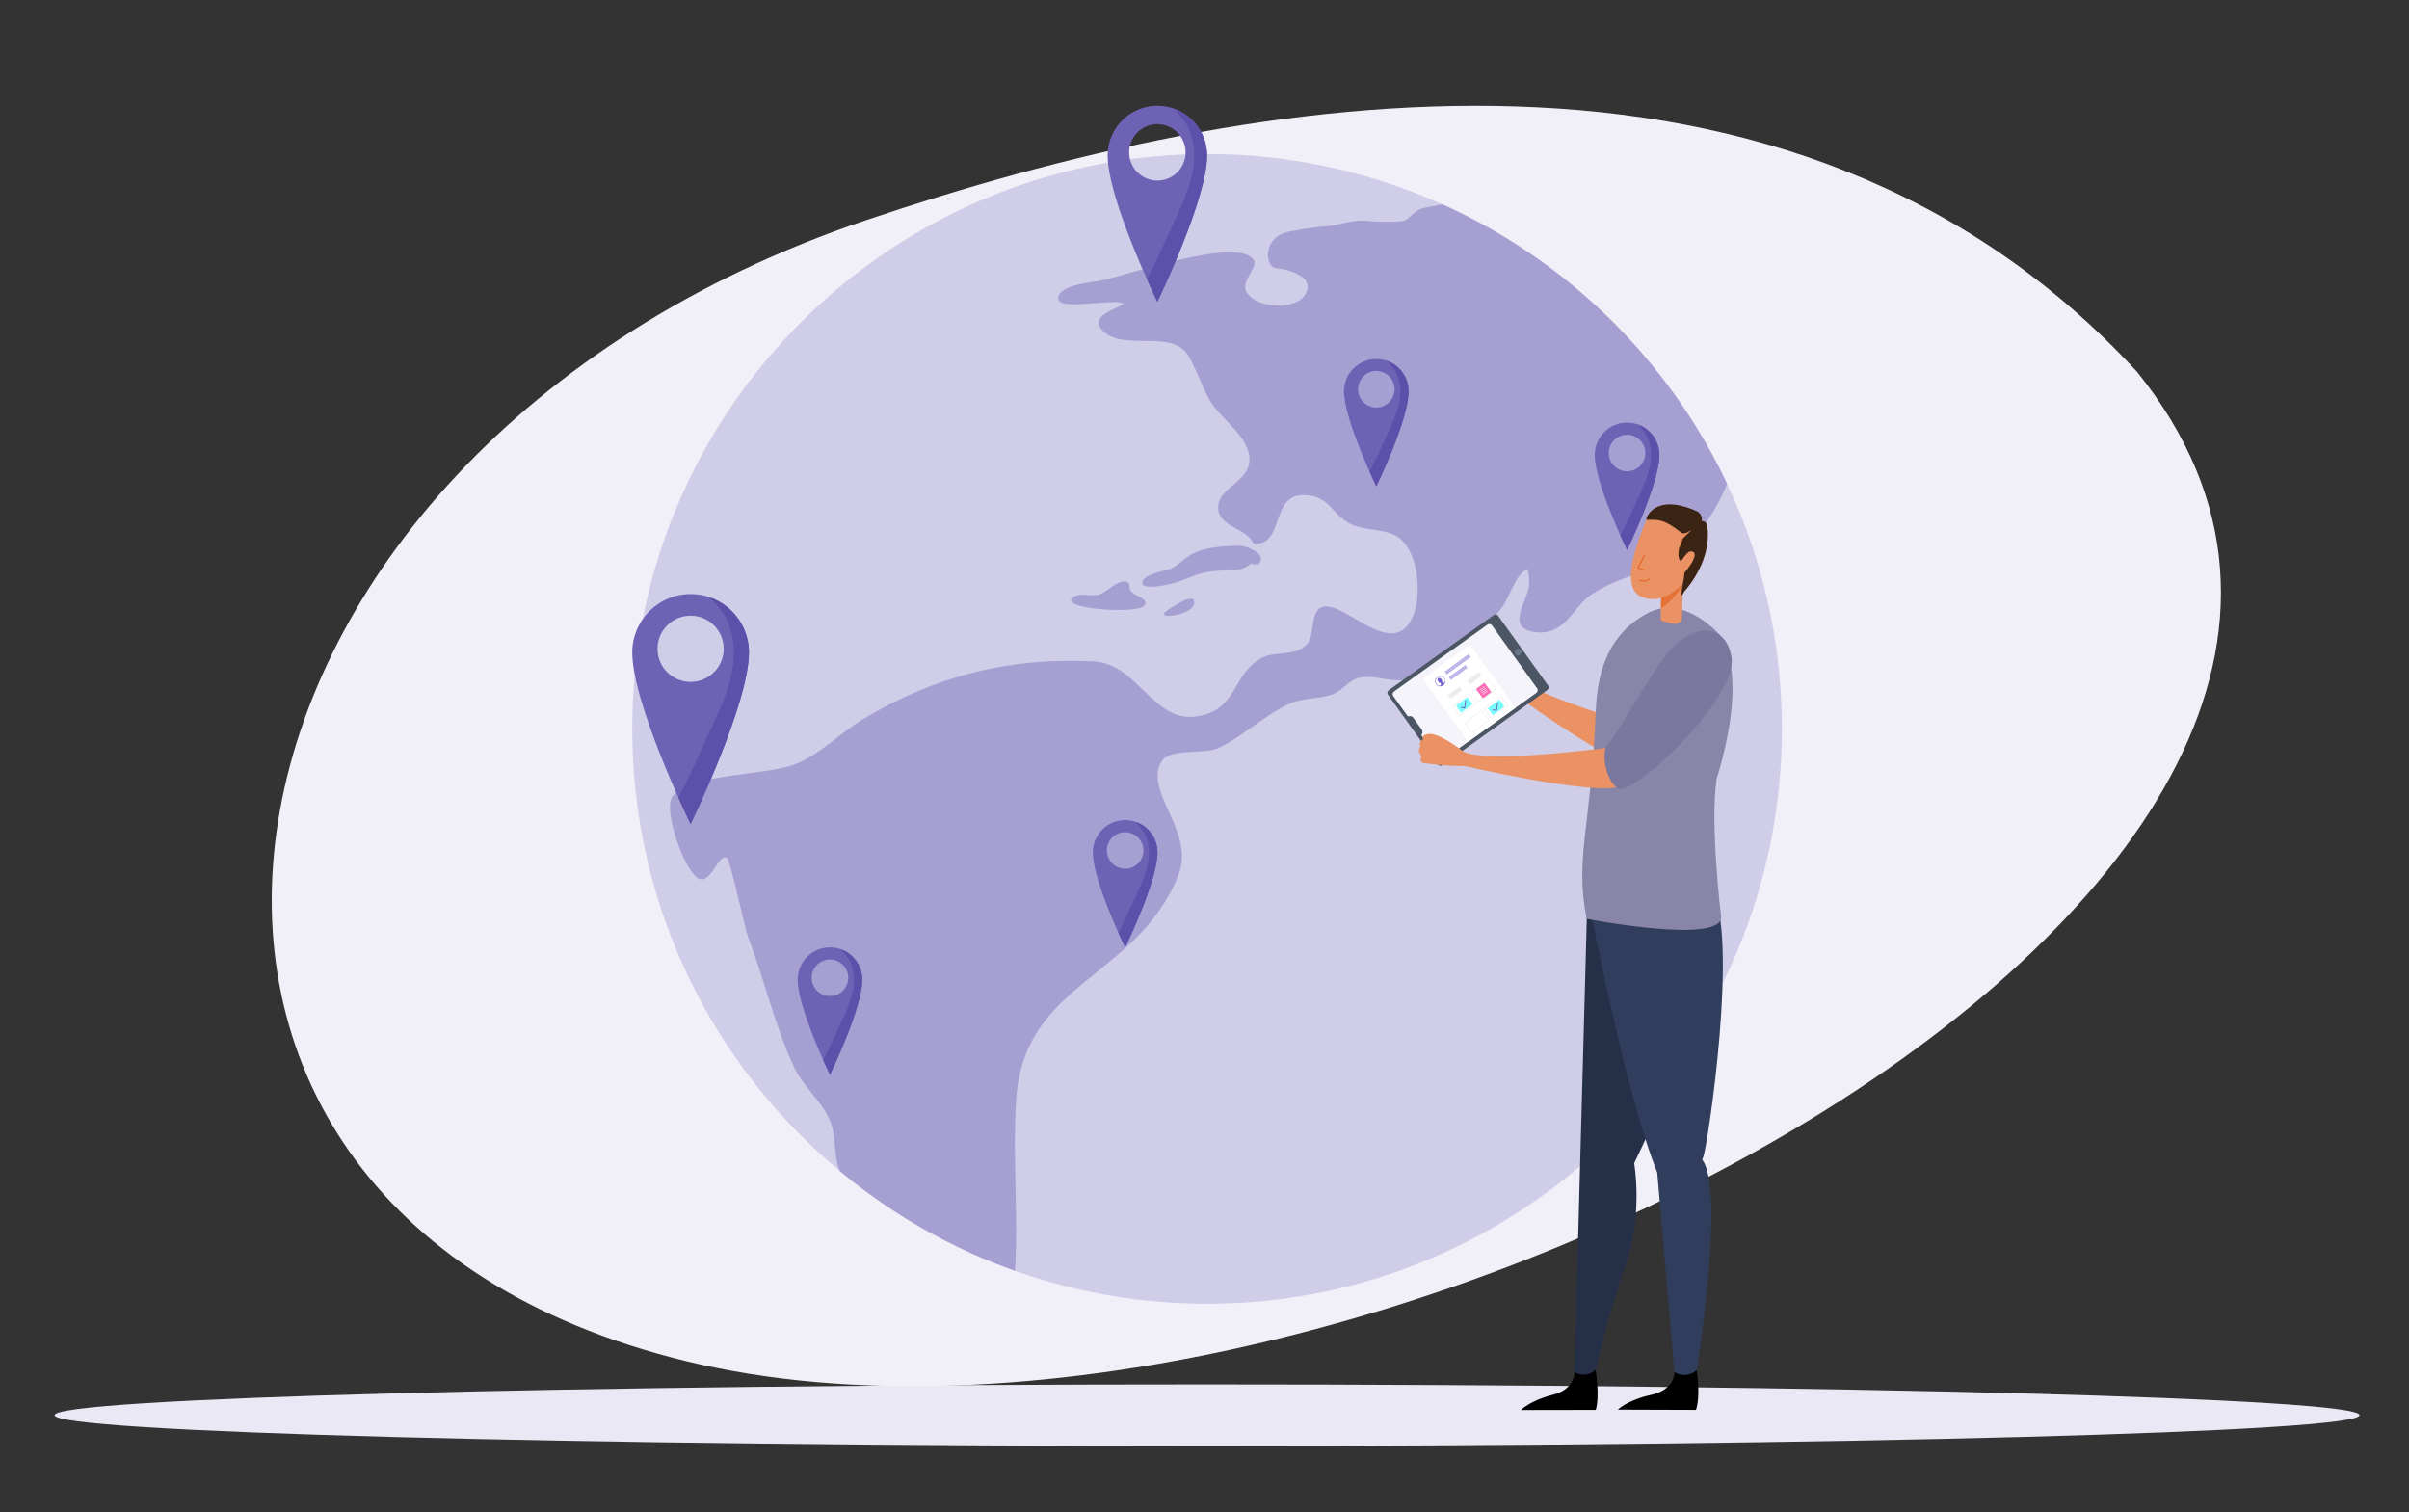 <?xml version="1.0" encoding="utf-8"?>
<!-- Generator: Adobe Illustrator 25.4.1, SVG Export Plug-In . SVG Version: 6.00 Build 0)  -->
<svg version="1.1" id="Layer_1" xmlns="http://www.w3.org/2000/svg" xmlns:xlink="http://www.w3.org/1999/xlink" x="0px" y="0px"
	 viewBox="0 0 1870.4 1174.2" style="enable-background:new 0 0 1870.4 1174.2;" xml:space="preserve">
<rect x="0" y="0" width="1870.4" height="1174.2" fill="#333333" stroke="none"/>
<style type="text/css">
	.st0{fill-rule:evenodd;clip-rule:evenodd;fill:#E9E8F4;}
	.st1{fill-rule:evenodd;clip-rule:evenodd;fill:#F1F0F8;}
	.st2{fill-rule:evenodd;clip-rule:evenodd;fill:#D0CDE8;}
	
		.st3{clip-path:url(#SVGID_00000023993597857354278630000005288978582963907258_);fill-rule:evenodd;clip-rule:evenodd;fill:#A69FD2;}
	.st4{fill-rule:evenodd;clip-rule:evenodd;fill:#6E62B5;}
	
		.st5{clip-path:url(#SVGID_00000147183087073529427480000004736281298317290645_);fill-rule:evenodd;clip-rule:evenodd;fill:#5D50AA;}
	
		.st6{clip-path:url(#SVGID_00000027575339680807263030000011490565132225248170_);fill-rule:evenodd;clip-rule:evenodd;fill:#5D50AA;}
	
		.st7{clip-path:url(#SVGID_00000180365311267933639110000008655065148095709862_);fill-rule:evenodd;clip-rule:evenodd;fill:#5D50AA;}
	
		.st8{clip-path:url(#SVGID_00000168093560706635963820000008947779029001305486_);fill-rule:evenodd;clip-rule:evenodd;fill:#5D50AA;}
	
		.st9{clip-path:url(#SVGID_00000059311464422614203740000001526849331985264265_);fill-rule:evenodd;clip-rule:evenodd;fill:#5D50AA;}
	
		.st10{clip-path:url(#SVGID_00000098923633007235771560000014585440773816418195_);fill-rule:evenodd;clip-rule:evenodd;fill:#5D50AA;}
	.st11{fill-rule:evenodd;clip-rule:evenodd;fill:#EA9264;}
	.st12{fill-rule:evenodd;clip-rule:evenodd;fill:#6F6B96;}
	.st13{fill-rule:evenodd;clip-rule:evenodd;fill:#4B5563;}
	.st14{fill-rule:evenodd;clip-rule:evenodd;fill:#F5F4FA;}
	
		.st15{clip-path:url(#SVGID_00000138534265980642226490000005208516887485948091_);fill-rule:evenodd;clip-rule:evenodd;fill:#FFFFFF;}
	
		.st16{clip-path:url(#SVGID_00000138534265980642226490000005208516887485948091_);fill-rule:evenodd;clip-rule:evenodd;fill:#ECECEE;}
	
		.st17{clip-path:url(#SVGID_00000138534265980642226490000005208516887485948091_);fill:none;stroke:#ECECEE;stroke-width:0.46;stroke-linecap:round;stroke-linejoin:round;stroke-miterlimit:10;}
	
		.st18{clip-path:url(#SVGID_00000138534265980642226490000005208516887485948091_);fill-rule:evenodd;clip-rule:evenodd;fill:#7CFBFD;}
	
		.st19{clip-path:url(#SVGID_00000138534265980642226490000005208516887485948091_);fill-rule:evenodd;clip-rule:evenodd;fill:#FD69B4;}
	
		.st20{clip-path:url(#SVGID_00000138534265980642226490000005208516887485948091_);fill-rule:evenodd;clip-rule:evenodd;fill:#6E62B5;}
	
		.st21{clip-path:url(#SVGID_00000138534265980642226490000005208516887485948091_);fill-rule:evenodd;clip-rule:evenodd;fill:#705FCF;}
	
		.st22{clip-path:url(#SVGID_00000138534265980642226490000005208516887485948091_);fill-rule:evenodd;clip-rule:evenodd;fill:#BEB6E9;}
	.st23{fill-rule:evenodd;clip-rule:evenodd;fill:#677588;}
	.st24{fill-rule:evenodd;clip-rule:evenodd;fill:#252F48;}
	.st25{fill-rule:evenodd;clip-rule:evenodd;fill:#303D5C;}
	.st26{fill-rule:evenodd;clip-rule:evenodd;}
	.st27{fill-rule:evenodd;clip-rule:evenodd;fill:#8885A8;}
	
		.st28{clip-path:url(#SVGID_00000086683443205079653960000005928133397836124592_);fill-rule:evenodd;clip-rule:evenodd;fill:#E47136;}
	
		.st29{clip-path:url(#SVGID_00000011009104351452271940000009236047669487575178_);fill:none;stroke:#E54C02;stroke-width:0.552;stroke-linecap:round;stroke-linejoin:round;stroke-miterlimit:10;}
	.st30{fill-rule:evenodd;clip-rule:evenodd;fill:#3B2413;}
	.st31{fill-rule:evenodd;clip-rule:evenodd;fill:#7B789F;}
</style>
<g>
	<path class="st0" d="M937.2,1074.8c493.8,0,894.8,10.7,894.8,23.9c0,13.2-400.9,23.9-894.8,23.9s-894.8-10.7-894.8-23.9
		C42.4,1085.5,443.3,1074.8,937.2,1074.8L937.2,1074.8z"/>
	<path class="st1" d="M1659.3,288.7C1390.5-2.6,971.9,69.7,672,171.1C135.8,352.3,38.5,936.9,533.3,1056.9
		C1042.8,1180.3,1979.1,686,1659.3,288.7L1659.3,288.7z"/>
	<path class="st2" d="M937.2,119.6c-246.3,0-446.3,200-446.3,446.3s200,446.3,446.3,446.3s446.3-200,446.3-446.3
		S1183.5,119.6,937.2,119.6L937.2,119.6z"/>
	<g>
		<defs>
			<path id="SVGID_1_" d="M937.2,119.6c-246.3,0-446.3,200-446.3,446.3s200,446.3,446.3,446.3s446.3-200,446.3-446.3
				S1183.5,119.6,937.2,119.6L937.2,119.6z"/>
		</defs>
		<clipPath id="SVGID_00000035502470519886507810000004044155141685542306_">
			<use xlink:href="#SVGID_1_"  style="overflow:visible;"/>
		</clipPath>
		
			<path style="clip-path:url(#SVGID_00000035502470519886507810000004044155141685542306_);fill-rule:evenodd;clip-rule:evenodd;fill:#A69FD2;" d="
			M1088.8,171.7c-11.8,1.3-25.1,0-28.4-0.3c-11.7-0.9-22.8,4-30,4.3c-10.4,0.5-28.9,3.6-33.2,5.1c-17.6,6.3-14.1,27-6.6,27.4
			c7,0.4,24.4,4.8,24.6,13.7c0.4,19.9-40.3,19.6-47.7,4.1c-4.1-8.6,10.1-18.3,5.6-24.6c-12.6-17.5-96.2,11.6-117.7,16.3
			c-6.6,1.4-33.9,3.2-33.8,14.1c0.1,9.9,43.9-0.5,50.4,3.8c2.9,2-26.5,7.9-17.3,19.5c14.6,18.4,51.2,1.1,65.9,18.2
			c6.9,8,13.3,30.7,21.6,41.9c9,12.2,28.9,25.9,27.9,42.7c-1,16.6-24.6,20.9-24.3,36.4c0.3,14.6,21,15.6,26.8,26.5
			c0.5,0.9,1.1,1.5,2.1,1.6c0.2,0,0.4,0,0.6,0c23.3-2,10.1-41.1,40.4-37.9c15.9,1.7,18.8,13.9,30.7,21.1c10.4,6.3,23.7,4.6,34.9,9.1
			c19.7,8,22.8,44.1,16.6,61.4c-14.9,41.5-56.8-14-72.8-4.1c-8.2,5.1-3.9,21.4-10.7,28.5c-9.5,9.8-24.9,4.2-36,10.9
			c-22.4,13.5-17.6,40.5-50,44.9c-33.1,4.5-45.1-41-79.2-42.8c-64.8-3.4-123.4,11.2-179.1,44.8c-17.8,10.7-33.2,27.4-52.7,35
			c-23.3,9-78.8,6.9-94.8,24.2c-9.2,9.9,10.1,62.7,21,65c9.3,2,14.1-19.7,20.7-16.6c2.7,1.3,14,55.1,16.7,62.1
			C593.6,760.8,602,798,617,829.4c7.2,15,21.4,25.7,27.6,41.1c5.7,14,1.5,31,10.2,43.8c15.7,23,63.7,38.3,81.6,62.4
			c5.6,7.5-1.5,17.6,0.5,25.9c1.8,7.8,13.1,9.4,15.8,17.7c1.8,5.5-2.2,21.7,4.2,24.3c14.7,6,27.8-26.8,29.1-36.3
			c6.6-50.2-0.5-104,3-154.9c6.3-91.5,93.3-93.3,125.8-173.6c14-34.5-28.1-65.8-12.5-89.2c6.7-10,32.8-4.5,44.1-10
			c19.2-9.4,36.2-25.8,54.8-34.3c10.7-4.9,23.6-3.1,34.5-7.7c6.9-2.9,11.4-10.1,18.6-12.1c13-3.6,26.5,4.6,40.4,0.5
			c24.5-7.2,55.9-35.2,71.5-55.4c5.3-6.8,10.6-25.7,18.7-29.1c2.7-1.2,2.4,10.8,2.3,11.8c-1.3,13-18.2,32.3,3.5,36.3
			c6.2,1.1,12.2,0.3,17.7-2.7c11.1-5.9,16.5-19.1,27-26.2c24.9-16.8,54.9-17.6,76.8-40.8c71.8-76.2,48.6-228-48.4-272.7
			c-24.5-11.3-111.2,3.5-158,13.2C1096,163.6,1095,171,1088.8,171.7L1088.8,171.7z"/>
		
			<path style="clip-path:url(#SVGID_00000035502470519886507810000004044155141685542306_);fill-rule:evenodd;clip-rule:evenodd;fill:#A69FD2;" d="
			M971.8,437.8c1.3-1.8-3.7,2.4-5.7,3.1c-4,1.4-8.3,2-12.5,2c-27.9,0.2-26.9,7.1-49.7,11.5c-2.6,0.5-16.9,3.1-17-1.7
			c-0.2-6.4,15.7-9.2,19.9-10.4c7.7-2.3,12.7-9.3,19.8-12.7c10.7-5.1,23.2-5.5,34.8-6c5.5-0.3,24.2,6.6,15.4,14.7"/>
		
			<path style="clip-path:url(#SVGID_00000035502470519886507810000004044155141685542306_);fill-rule:evenodd;clip-rule:evenodd;fill:#A69FD2;" d="
			M832.5,464.3c-9,8.6,50.5,12.6,55.8,6c5.3-6.6-11.4-7.4-11.2-14.1c0.1-2.5-0.7-4.8-3.7-4.8c-7.2,0-13,7.4-19.3,9.9
			C847.6,463.9,838,459.1,832.5,464.3L832.5,464.3z"/>
		
			<path style="clip-path:url(#SVGID_00000035502470519886507810000004044155141685542306_);fill-rule:evenodd;clip-rule:evenodd;fill:#A69FD2;" d="
			M904,476c1.8-2.4,8.9-6.3,10.4-7.2c1.9-1.1,11.7-6.8,12.7-2.1C929.4,476.8,900.4,481,904,476"/>
	</g>
	<path class="st4" d="M536.2,639.8c0,0,45.3-93.3,45.3-133.3c0-25-20.3-45.3-45.3-45.3s-45.3,20.3-45.3,45.3
		C490.9,546.5,536.2,639.8,536.2,639.8L536.2,639.8z M536.2,478c14.2,0,25.7,11.5,25.7,25.7c0,14.2-11.5,25.7-25.7,25.7
		c-14.2,0-25.7-11.5-25.7-25.7C510.5,489.5,522,478,536.2,478L536.2,478z"/>
	<g>
		<defs>
			<path id="SVGID_00000078019758765107099630000008118617868203265925_" d="M536.2,639.8c0,0,45.3-93.3,45.3-133.3
				c0-25-20.3-45.3-45.3-45.3s-45.3,20.3-45.3,45.3C490.9,546.5,536.2,639.8,536.2,639.8L536.2,639.8z M536.2,478
				c14.2,0,25.7,11.5,25.7,25.7c0,14.2-11.5,25.7-25.7,25.7c-14.2,0-25.7-11.5-25.7-25.7C510.5,489.5,522,478,536.2,478L536.2,478z"
				/>
		</defs>
		<clipPath id="SVGID_00000135667939643054324220000016544452987226333358_">
			<use xlink:href="#SVGID_00000078019758765107099630000008118617868203265925_"  style="overflow:visible;"/>
		</clipPath>
		
			<path style="clip-path:url(#SVGID_00000135667939643054324220000016544452987226333358_);fill-rule:evenodd;clip-rule:evenodd;fill:#5D50AA;" d="
			M545,455c0.6,3.2,15.6,18.9,18.2,23.9c18,35-4.9,71.9-19,104c-7.4,16.8-15.5,33.3-24.5,49.4c-1.4,2.5-17.6,26.1-11.6,26.2
			c15.2,0.4,31.5-11.4,39.9-22.9c35-47.2,76.1-223.8-35.3-198.1"/>
	</g>
	<path class="st4" d="M1263.3,427c0,0,25.1-51.6,25.1-73.8c0-13.8-11.2-25.1-25.1-25.1s-25.1,11.2-25.1,25.1
		C1238.2,375.4,1263.3,427,1263.3,427L1263.3,427z M1263.3,337.5c7.8,0,14.2,6.4,14.2,14.2c0,7.8-6.4,14.2-14.2,14.2
		s-14.2-6.4-14.2-14.2C1249.1,343.8,1255.4,337.5,1263.3,337.5L1263.3,337.5z"/>
	<g>
		<defs>
			<path id="SVGID_00000075123747274780047730000008518717362124211356_" d="M1263.3,427c0,0,25.1-51.6,25.1-73.8
				c0-13.8-11.2-25.1-25.1-25.1s-25.1,11.2-25.1,25.1C1238.2,375.4,1263.3,427,1263.3,427L1263.3,427z M1263.3,337.5
				c7.8,0,14.2,6.4,14.2,14.2c0,7.8-6.4,14.2-14.2,14.2s-14.2-6.4-14.2-14.2C1249.1,343.8,1255.4,337.5,1263.3,337.5L1263.3,337.5z"
				/>
		</defs>
		<clipPath id="SVGID_00000088827476682125026730000007705076414587533234_">
			<use xlink:href="#SVGID_00000075123747274780047730000008518717362124211356_"  style="overflow:visible;"/>
		</clipPath>
		
			<path style="clip-path:url(#SVGID_00000088827476682125026730000007705076414587533234_);fill-rule:evenodd;clip-rule:evenodd;fill:#5D50AA;" d="
			M1268.2,324.7c0.3,1.8,8.6,10.4,10.1,13.2c9.9,19.4-2.7,39.8-10.5,57.5c-4.1,9.3-8.6,18.4-13.6,27.3c-0.8,1.4-9.7,14.4-6.4,14.5
			c8.4,0.2,17.4-6.3,22.1-12.7c19.3-26.1,42.1-123.8-19.5-109.6"/>
	</g>
	<path class="st4" d="M898.6,234.3c0,0,38.6-79.5,38.6-113.6c0-21.3-17.3-38.6-38.6-38.6S860,99.4,860,120.7
		C860,154.8,898.6,234.3,898.6,234.3L898.6,234.3z M898.6,96.4c12.1,0,21.9,9.8,21.9,21.9c0,12.1-9.8,21.9-21.9,21.9
		s-21.9-9.8-21.9-21.9C876.7,106.2,886.5,96.4,898.6,96.4L898.6,96.4z"/>
	<g>
		<defs>
			<path id="SVGID_00000146457169626375393650000004851329089288663225_" d="M898.6,234.3c0,0,38.6-79.5,38.6-113.6
				c0-21.3-17.3-38.6-38.6-38.6S860,99.4,860,120.7C860,154.8,898.6,234.3,898.6,234.3L898.6,234.3z M898.6,96.4
				c12.1,0,21.9,9.8,21.9,21.9c0,12.1-9.8,21.9-21.9,21.9s-21.9-9.8-21.9-21.9C876.7,106.2,886.5,96.4,898.6,96.4L898.6,96.4z"/>
		</defs>
		<clipPath id="SVGID_00000051342010185191875570000011868104064367293332_">
			<use xlink:href="#SVGID_00000146457169626375393650000004851329089288663225_"  style="overflow:visible;"/>
		</clipPath>
		
			<path style="clip-path:url(#SVGID_00000051342010185191875570000011868104064367293332_);fill-rule:evenodd;clip-rule:evenodd;fill:#5D50AA;" d="
			M906.1,76.8c0.5,2.7,13.3,16.1,15.5,20.4c15.3,29.8-4.2,61.3-16.2,88.6c-6.3,14.3-13.2,28.4-20.9,42c-1.2,2.2-15,22.2-9.9,22.3
			c12.9,0.4,26.8-9.7,34-19.5c29.8-40.2,64.9-190.6-30.1-168.8"/>
	</g>
	<path class="st4" d="M873.6,735.6c0,0,25.1-51.6,25.1-73.8c0-13.8-11.2-25.1-25.1-25.1c-13.8,0-25.1,11.2-25.1,25.1
		C848.5,684,873.6,735.6,873.6,735.6L873.6,735.6z M873.6,646.1c7.8,0,14.2,6.4,14.2,14.2c0,7.8-6.4,14.2-14.2,14.2
		c-7.8,0-14.2-6.4-14.2-14.2C859.3,652.4,865.7,646.1,873.6,646.1L873.6,646.1z"/>
	<g>
		<defs>
			<path id="SVGID_00000087386467687184373060000007435262848962731431_" d="M873.6,735.6c0,0,25.1-51.6,25.1-73.8
				c0-13.8-11.2-25.1-25.1-25.1c-13.8,0-25.1,11.2-25.1,25.1C848.5,684,873.6,735.6,873.6,735.6L873.6,735.6z M873.6,646.1
				c7.8,0,14.2,6.4,14.2,14.2c0,7.8-6.4,14.2-14.2,14.2c-7.8,0-14.2-6.4-14.2-14.2C859.3,652.4,865.7,646.1,873.6,646.1L873.6,646.1
				z"/>
		</defs>
		<clipPath id="SVGID_00000016792373205399864450000018286927791247552686_">
			<use xlink:href="#SVGID_00000087386467687184373060000007435262848962731431_"  style="overflow:visible;"/>
		</clipPath>
		
			<path style="clip-path:url(#SVGID_00000016792373205399864450000018286927791247552686_);fill-rule:evenodd;clip-rule:evenodd;fill:#5D50AA;" d="
			M878.4,633.3c0.3,1.8,8.6,10.4,10.1,13.2c9.9,19.4-2.7,39.8-10.5,57.5c-4.1,9.3-8.6,18.4-13.6,27.3c-0.8,1.4-9.7,14.4-6.4,14.5
			c8.4,0.2,17.4-6.3,22.1-12.7c19.3-26.1,42.1-123.8-19.5-109.6"/>
	</g>
	<path class="st4" d="M644.4,834.4c0,0,25.1-51.6,25.1-73.8c0-13.8-11.2-25.1-25.1-25.1c-13.8,0-25.1,11.2-25.1,25.1
		C619.4,782.8,644.4,834.4,644.4,834.4L644.4,834.4z M644.4,744.9c7.8,0,14.2,6.4,14.2,14.2c0,7.8-6.4,14.2-14.2,14.2
		c-7.8,0-14.2-6.4-14.2-14.2C630.2,751.2,636.6,744.9,644.4,744.9L644.4,744.9z"/>
	<g>
		<defs>
			<path id="SVGID_00000108298945245774252070000009004210616148217784_" d="M644.4,834.4c0,0,25.1-51.6,25.1-73.8
				c0-13.8-11.2-25.1-25.1-25.1c-13.8,0-25.1,11.2-25.1,25.1C619.4,782.8,644.4,834.4,644.4,834.4L644.4,834.4z M644.4,744.9
				c7.8,0,14.2,6.4,14.2,14.2c0,7.8-6.4,14.2-14.2,14.2c-7.8,0-14.2-6.4-14.2-14.2C630.2,751.2,636.6,744.9,644.4,744.9L644.4,744.9
				z"/>
		</defs>
		<clipPath id="SVGID_00000071551774566624832820000002486506447072237449_">
			<use xlink:href="#SVGID_00000108298945245774252070000009004210616148217784_"  style="overflow:visible;"/>
		</clipPath>
		
			<path style="clip-path:url(#SVGID_00000071551774566624832820000002486506447072237449_);fill-rule:evenodd;clip-rule:evenodd;fill:#5D50AA;" d="
			M649.3,732.1c0.3,1.8,8.6,10.4,10.1,13.2c9.9,19.4-2.7,39.8-10.5,57.5c-4.1,9.3-8.6,18.4-13.6,27.3c-0.8,1.4-9.7,14.4-6.4,14.5
			c8.4,0.2,17.4-6.3,22.1-12.7c19.3-26.1,42.1-123.8-19.5-109.6"/>
	</g>
	<path class="st4" d="M1068.6,377.6c0,0,25.1-51.6,25.1-73.8c0-13.8-11.2-25.1-25.1-25.1c-13.8,0-25.1,11.2-25.1,25.1
		C1043.6,325.9,1068.6,377.6,1068.6,377.6L1068.6,377.6z M1068.6,288c7.8,0,14.2,6.4,14.2,14.2c0,7.8-6.4,14.2-14.2,14.2
		c-7.8,0-14.2-6.4-14.2-14.2C1054.4,294.4,1060.8,288,1068.6,288L1068.6,288z"/>
	<g>
		<defs>
			<path id="SVGID_00000128451955796905466490000001308364107247087765_" d="M1068.6,377.6c0,0,25.1-51.6,25.1-73.8
				c0-13.8-11.2-25.1-25.1-25.1c-13.8,0-25.1,11.2-25.1,25.1C1043.6,325.9,1068.6,377.6,1068.6,377.6L1068.6,377.6z M1068.6,288
				c7.8,0,14.2,6.4,14.2,14.2c0,7.8-6.4,14.2-14.2,14.2c-7.8,0-14.2-6.4-14.2-14.2C1054.4,294.4,1060.8,288,1068.6,288L1068.6,288z"
				/>
		</defs>
		<clipPath id="SVGID_00000158009759465191745440000015596815420962390960_">
			<use xlink:href="#SVGID_00000128451955796905466490000001308364107247087765_"  style="overflow:visible;"/>
		</clipPath>
		
			<path style="clip-path:url(#SVGID_00000158009759465191745440000015596815420962390960_);fill-rule:evenodd;clip-rule:evenodd;fill:#5D50AA;" d="
			M1073.5,275.3c0.3,1.8,8.6,10.4,10.1,13.2c9.9,19.4-2.7,39.8-10.5,57.5c-4.1,9.3-8.6,18.4-13.6,27.3c-0.8,1.4-9.7,14.4-6.4,14.5
			c8.4,0.2,17.4-6.3,22.1-12.7c19.3-26.1,42.1-123.8-19.5-109.6"/>
	</g>
	<path class="st11" d="M1281.9,566.5c0,0-93.2-26.9-110.5-43.8l-4.7,9.7c0,0,82.2,61,106.3,63C1273,595.4,1293.5,590,1281.9,566.5
		L1281.9,566.5z"/>
	<path class="st12" d="M1253.1,613.8c15.1-1.6,70.7-83.2,60.5-110.2c-9.1-24.3-35.7-21.6-51.2,17.4c-16,40.4-14,32.6-22.8,50.1
		C1238.6,580,1243.4,610.5,1253.1,613.8L1253.1,613.8z"/>
	<path class="st11" d="M1173.3,524.6c0,0-11.2-16.7-19.3-18.3c0,0-6.2-1-5.1,2.4c0,0-4.1,1.5-3,4c0,0-3.2,2.7-1.5,5.5
		c1.7,2.8-3.2,3.2,0.1,6c0,0,22.8,10.5,27.5,9L1173.3,524.6L1173.3,524.6z"/>
	<path class="st13" d="M1078.2,535.9c-0.5,0.4-0.9,1-1,1.6c-0.1,0.6,0,1.3,0.4,1.8c6.4,9,32.4,45.2,38.8,54.2c0.4,0.5,1,0.9,1.6,1
		c0.6,0.1,1.3,0,1.9-0.4c11.6-8.3,69.9-50.1,81.5-58.4c0.5-0.4,0.9-1,1-1.6s0-1.3-0.4-1.8c-6.4-9-32.4-45.2-38.8-54.2
		c-0.4-0.5-1-0.9-1.6-1c-0.6-0.1-1.3,0-1.8,0.4C1148,485.9,1089.8,527.6,1078.2,535.9L1078.2,535.9z"/>
	<path class="st14" d="M1082.3,536.9c-0.5,0.4-0.9,1-1,1.6c-0.1,0.6,0,1.3,0.4,1.8c6,8.4,29.1,40.6,35.1,49c0.4,0.5,1,0.9,1.6,1
		c0.6,0.1,1.3,0,1.9-0.4c10.8-7.7,61.8-44.2,72.6-52c0.5-0.4,0.9-1,1-1.6c0.1-0.6,0-1.3-0.4-1.8c-6-8.4-29.1-40.6-35.1-49
		c-0.4-0.5-1-0.9-1.6-1c-0.6-0.1-1.3,0-1.8,0.4C1144.1,492.6,1093.1,529.1,1082.3,536.9L1082.3,536.9z"/>
	<g>
		<defs>
			<path id="SVGID_00000070113174372463744460000017077167349215546511_" d="M1082.3,536.9c-0.5,0.4-0.9,1-1,1.6
				c-0.1,0.6,0,1.3,0.4,1.8c6,8.4,29.1,40.6,35.1,49c0.4,0.5,1,0.9,1.6,1c0.6,0.1,1.3,0,1.9-0.4c10.8-7.7,61.8-44.2,72.6-52
				c0.5-0.4,0.9-1,1-1.6c0.1-0.6,0-1.3-0.4-1.8c-6-8.4-29.1-40.6-35.1-49c-0.4-0.5-1-0.9-1.6-1c-0.6-0.1-1.3,0-1.8,0.4
				C1144.1,492.6,1093.1,529.1,1082.3,536.9L1082.3,536.9z"/>
		</defs>
		<clipPath id="SVGID_00000114788590096257553590000000755215303521291191_">
			<use xlink:href="#SVGID_00000070113174372463744460000017077167349215546511_"  style="overflow:visible;"/>
		</clipPath>
		
			<path style="clip-path:url(#SVGID_00000114788590096257553590000000755215303521291191_);fill-rule:evenodd;clip-rule:evenodd;fill:#FFFFFF;" d="
			M1142.8,502.5c-0.8-1.1-2.4-1.4-3.5-0.6c-6.4,4.6-26.2,19-32.6,23.7c-1.1,0.8-1.4,2.4-0.6,3.5c6.3,8.7,31.3,43.2,37.6,51.9
			c0.8,1.1,2.4,1.4,3.5,0.6c6.4-4.6,26.2-19,32.6-23.7c1.1-0.8,1.4-2.4,0.6-3.5C1174.1,545.7,1149.1,511.2,1142.8,502.5
			L1142.8,502.5z"/>
		
			<polygon style="clip-path:url(#SVGID_00000114788590096257553590000000755215303521291191_);fill-rule:evenodd;clip-rule:evenodd;fill:#ECECEE;" points="
			1148.2,521.8 1139.2,528.4 1141.4,531.3 1150.3,524.6 1148.2,521.8 		"/>
		
			<polygon style="clip-path:url(#SVGID_00000114788590096257553590000000755215303521291191_);fill-rule:evenodd;clip-rule:evenodd;fill:#ECECEE;" points="
			1133.2,533 1124.2,539.7 1126.4,542.5 1135.3,535.8 1133.2,533 		"/>
		
			<polygon style="clip-path:url(#SVGID_00000114788590096257553590000000755215303521291191_);fill:none;stroke:#ECECEE;stroke-width:0.46;stroke-linecap:round;stroke-linejoin:round;stroke-miterlimit:10;" points="
			1140.7,538.7 1127.6,548.5 1133.2,556 1146.3,546.2 1140.7,538.7 		"/>
		
			<path style="clip-path:url(#SVGID_00000114788590096257553590000000755215303521291191_);fill-rule:evenodd;clip-rule:evenodd;fill:#7CFBFD;" d="
			M1130.7,548.3c-0.1-0.1-0.1-0.2,0-0.4c0.1-0.1,0.2-0.3,0.3-0.4c1.6-1.2,6.1-4.6,7.7-5.8c0.2-0.1,0.3-0.2,0.5-0.2
			c0.2,0,0.3,0,0.4,0.1c0.7,1,2.8,3.7,3.5,4.7c0.1,0.1,0.1,0.2,0,0.4c-0.1,0.1-0.2,0.3-0.3,0.4c-1.6,1.2-6.1,4.6-7.7,5.8
			c-0.2,0.1-0.3,0.2-0.5,0.2c-0.2,0-0.3,0-0.4-0.1C1133.5,552,1131.4,549.3,1130.7,548.3L1130.7,548.3z"/>
		
			<path style="clip-path:url(#SVGID_00000114788590096257553590000000755215303521291191_);fill-rule:evenodd;clip-rule:evenodd;fill:#7CFBFD;" d="
			M1155.4,550.2c-0.1-0.1-0.1-0.2,0-0.4c0.1-0.2,0.2-0.3,0.3-0.4c1.6-1.2,6.1-4.6,7.7-5.8c0.2-0.1,0.3-0.2,0.5-0.2
			c0.2,0,0.3,0,0.4,0.1c0.7,1,2.8,3.7,3.5,4.7c0.1,0.1,0.1,0.2,0,0.4c-0.1,0.1-0.2,0.3-0.3,0.4c-1.6,1.2-6.1,4.6-7.7,5.8
			c-0.2,0.1-0.3,0.2-0.5,0.2c-0.2,0-0.3,0-0.4-0.1C1158.1,553.9,1156.1,551.2,1155.4,550.2L1155.4,550.2z"/>
		
			<path style="clip-path:url(#SVGID_00000114788590096257553590000000755215303521291191_);fill-rule:evenodd;clip-rule:evenodd;fill:#FD69B4;" d="
			M1146.2,535.3c-0.1-0.1-0.1-0.3-0.1-0.4c0-0.2,0.1-0.3,0.2-0.4c1.2-0.9,4.5-3.4,5.7-4.2c0.1-0.1,0.3-0.1,0.4-0.1
			c0.2,0,0.3,0.1,0.4,0.3c1,1.4,3.9,5.1,4.9,6.5c0.1,0.1,0.1,0.3,0.1,0.4c0,0.2-0.1,0.3-0.2,0.4c-1.2,0.9-4.5,3.4-5.7,4.2
			c-0.1,0.1-0.3,0.1-0.4,0.1c-0.2,0-0.3-0.1-0.4-0.3C1150.1,540.4,1147.2,536.7,1146.2,535.3L1146.2,535.3z"/>
		
			<polygon style="clip-path:url(#SVGID_00000114788590096257553590000000755215303521291191_);fill-rule:evenodd;clip-rule:evenodd;fill:#FFFFFF;" points="
			1152.5,532.9 1148.7,535.7 1148.9,536 1152.7,533.2 1152.5,532.9 		"/>
		
			<polygon style="clip-path:url(#SVGID_00000114788590096257553590000000755215303521291191_);fill-rule:evenodd;clip-rule:evenodd;fill:#FFFFFF;" points="
			1153.3,534 1149.5,536.8 1149.7,537.1 1153.5,534.3 1153.3,534 		"/>
		
			<polygon style="clip-path:url(#SVGID_00000114788590096257553590000000755215303521291191_);fill-rule:evenodd;clip-rule:evenodd;fill:#FFFFFF;" points="
			1154.1,535.1 1150.3,537.9 1150.5,538.2 1154.4,535.4 1154.1,535.1 		"/>
		
			<polygon style="clip-path:url(#SVGID_00000114788590096257553590000000755215303521291191_);fill-rule:evenodd;clip-rule:evenodd;fill:#FFFFFF;" points="
			1154.9,536.2 1151.1,539 1151.4,539.3 1155.2,536.5 1154.9,536.2 		"/>
		
			<polygon style="clip-path:url(#SVGID_00000114788590096257553590000000755215303521291191_);fill-rule:evenodd;clip-rule:evenodd;fill:#6E62B5;" points="
			1136.9,549.2 1134.5,548.8 1134.4,549.6 1136.8,550 1136.8,550 1137.5,550.1 1138.4,543.6 1137.7,543.5 1136.9,549.2 		"/>
		
			<polygon style="clip-path:url(#SVGID_00000114788590096257553590000000755215303521291191_);fill-rule:evenodd;clip-rule:evenodd;fill:#6E62B5;" points="
			1161.6,551 1159.1,550.7 1159,551.5 1161.5,551.8 1161.5,551.8 1162.2,551.9 1163.1,545.5 1162.4,545.4 1161.6,551 		"/>
		
			<path style="clip-path:url(#SVGID_00000114788590096257553590000000755215303521291191_);fill:none;stroke:#ECECEE;stroke-width:0.46;stroke-linecap:round;stroke-linejoin:round;stroke-miterlimit:10;" d="
			M1155.7,527.5l-13.1,9.8l5.6,7.5l13.1-9.8L1155.7,527.5L1155.7,527.5z M1150.3,551.6l-13.1,9.8l5.6,7.5l13.1-9.8L1150.3,551.6
			L1150.3,551.6z M1165.3,540.4l-13.1,9.8l5.6,7.5l13.1-9.8L1165.3,540.4L1165.3,540.4z"/>
		
			<path style="clip-path:url(#SVGID_00000114788590096257553590000000755215303521291191_);fill-rule:evenodd;clip-rule:evenodd;fill:#705FCF;" d="
			M1115.9,525.7c-1.8,1.3-2.2,3.8-0.9,5.5c1.3,1.8,3.8,2.2,5.5,0.9c1.8-1.3,2.2-3.8,0.9-5.5C1120.2,524.8,1117.7,524.4,1115.9,525.7
			L1115.9,525.7z M1121.8,529.6c0.2-1,0-2-0.6-2.9c-1.2-1.6-3.5-2-5.1-0.8s-2,3.4-0.8,5.1c0.6,0.9,1.6,1.4,2.6,1.5
			c0.3-0.3,0.9-0.5,1-1.3c0-0.2-0.3-0.6-0.4-0.7c-0.2,0-0.5-0.1-0.8-0.6c-0.1,0.1-0.3,0.1-0.3,0.1c-0.3-0.2-0.6-0.4-0.6-0.9
			c-1-0.9-0.8-1.9-0.1-2.5c0.8-0.6,1.9-0.4,2.4,0.8c0.4,0.1,0.5,0.5,0.6,0.9c0,0.1,0,0.2-0.2,0.3c0.3,0.5,0.4,0.8,0.3,1
			c0,0.1,0.3,0.5,0.5,0.6C1121,530.3,1121.5,529.9,1121.8,529.6L1121.8,529.6z"/>
		
			<polygon style="clip-path:url(#SVGID_00000114788590096257553590000000755215303521291191_);fill-rule:evenodd;clip-rule:evenodd;fill:#BEB6E9;" points="
			1141.9,510.1 1140.2,507.8 1121.6,521.4 1123.3,523.7 1141.9,510.1 		"/>
		
			<polygon style="clip-path:url(#SVGID_00000114788590096257553590000000755215303521291191_);fill-rule:evenodd;clip-rule:evenodd;fill:#BEB6E9;" points="
			1139.4,518.5 1137.8,516.2 1124.8,525.7 1126.5,528 1139.4,518.5 		"/>
	</g>
	<path class="st23" d="M1176.2,506.6c0.2,1.4,1.5,2.5,2.9,2.3c1.4-0.2,2.5-1.5,2.3-2.9c-0.2-1.4-1.5-2.5-2.9-2.3
		C1177,503.9,1176,505.2,1176.2,506.6L1176.2,506.6z"/>
	<path class="st13" d="M1103.1,571l-10.4-14.4h0c0.7-0.5,1.6-0.7,2.5-0.6c0.9,0.1,1.7,0.6,2.2,1.4c1.9,2.6,4.6,6.3,6.4,8.9
		c0.5,0.7,0.7,1.6,0.6,2.5C1104.3,569.7,1103.8,570.5,1103.1,571L1103.1,571L1103.1,571z"/>
	<path class="st24" d="M1329.3,686.5c0,0,15.3,47.4-0.4,85.5c-15.8,38.1-60.1,131.1-60.1,131.1s7.2,39.9-6.9,79.7
		c-14.1,39.8-23.4,83.7-23.4,83.7c-5.3,2.7-10.7,2.8-16.1,0.5l10.1-371.2L1329.3,686.5L1329.3,686.5z"/>
	<path class="st25" d="M1328.8,689.7l-96.1,6.3c0,0,29.3,154.9,54.6,215.6c0,0,23.7,15.4,35.1-13.2
		C1325.9,889.8,1350.5,726.6,1328.8,689.7L1328.8,689.7z"/>
	<path class="st25" d="M1286.2,904.4l13.9,162c6.2,7.9,11.1,8.6,17.2-1.9c0,0,11.3-70.6,11.4-120.1c0.1-22.9-2.3-41.3-9.2-46.2
		L1286.2,904.4L1286.2,904.4z"/>
	<path class="st26" d="M1238.8,1063.5c0,0,3.5,19.7,0.2,31.1l-58.1,0.1c0,0,7.1-7.4,24.6-11.8c17.6-4.3,17-17.8,17-17.8
		C1227.1,1068.7,1234.6,1067.7,1238.8,1063.5L1238.8,1063.5z"/>
	<path class="st26" d="M1317.3,1063.8c0,0,3.3,19.3-0.5,30.8l-60.7-0.2c0,0,7.6-7.5,26-11.5c18.4-4,18.1-17.7,18.1-17.7
		C1304.9,1068.8,1312.7,1068,1317.3,1063.8L1317.3,1063.8z"/>
	<path class="st27" d="M1336.2,494c0,0-27.5-32.9-56.2-18.3c-28.7,14.7-39.8,42-41,76.1c-3.3,89.1-16.8,114.9-7,161.6
		c0,0,105.9,20.4,104.3-1.9c0,0-8.9-72.5-3.4-107C1345.9,562,1350.9,519.2,1336.2,494L1336.2,494z"/>
	<path class="st11" d="M1289.8,458.6l-0.4,22.9c0,0,14.1,6.5,16.5-0.7l1.1-38.5L1289.8,458.6L1289.8,458.6z"/>
	<g>
		<defs>
			<path id="SVGID_00000066477727603544929570000006918992612086894744_" d="M1289.8,458.6l-0.4,22.9c0,0,14.1,6.5,16.5-0.7
				l1.1-38.5L1289.8,458.6L1289.8,458.6z"/>
		</defs>
		<clipPath id="SVGID_00000088837579893138393400000005030150990401583011_">
			<use xlink:href="#SVGID_00000066477727603544929570000006918992612086894744_"  style="overflow:visible;"/>
		</clipPath>
		
			<path style="clip-path:url(#SVGID_00000088837579893138393400000005030150990401583011_);fill-rule:evenodd;clip-rule:evenodd;fill:#E47136;" d="
			M1307.1,451.2c-0.1-0.3-0.1,0.7-0.2,1c-0.3,0.7-0.6,1.4-0.9,2c-1,1.9-2.2,3.8-3.4,5.6c-3.7,5.2-8.8,10.4-14.5,13.3
			c-1.4,0.7-5.6,2.8-6.9,1.1c-0.9-1.1,0.2-3.4,0.6-4.4c1.6-4.8,3.6-9.4,5.7-14c2.8-6.3,5.7-12.5,8.8-18.5c1-2,2.6-5.6,5.2-5.7
			c3.5-0.2,8.2,3.8,11.4,5.2"/>
	</g>
	<path class="st11" d="M1281.6,396.8c0,0-28.3,56.6-7.8,66.2c20.5,9.5,37.5-15.6,37.5-15.6c9.3-20.2,8.9-33.7,7.7-46.8L1281.6,396.8
		L1281.6,396.8z"/>
	<g>
		<defs>
			<path id="SVGID_00000181767566158901072860000001459323791191765376_" d="M1281.6,396.8c0,0-28.3,56.6-7.8,66.2
				c20.5,9.5,37.5-15.6,37.5-15.6c9.3-20.2,8.9-33.7,7.7-46.8L1281.6,396.8L1281.6,396.8z"/>
		</defs>
		<clipPath id="SVGID_00000142855164428205117790000008920988204701155207_">
			<use xlink:href="#SVGID_00000181767566158901072860000001459323791191765376_"  style="overflow:visible;"/>
		</clipPath>
		
			<path style="clip-path:url(#SVGID_00000142855164428205117790000008920988204701155207_);fill:none;stroke:#E54C02;stroke-width:0.552;stroke-linecap:round;stroke-linejoin:round;stroke-miterlimit:10;" d="
			M1276.7,431.3l-4.9,9.5l4.9,1.8 M1272.8,450.4c-0.6-0.5,4.3,2.6,7.9-1"/>
	</g>
	<path class="st30" d="M1307.8,444.8c-0.4,7.8-1.8,7.4-2.3,17.1c0.8,0.7,1.1-1.5,3.3-4c4.4-4.9,14.4-18.7,16.8-35.5
		c0.4-2.9,1-10.2-0.4-15.3c-0.7-2.6-3.8-2.4-4-2.9c0.7-2.9-1.2-6.2-3.7-7.3c-33.2-14.9-40.4,6.1-39,6.7c9.1-0.1,13.3-0.8,26.8,9.9
		c2.4,1.9,6.7-1.3,8.1-2.1c0.2,0-7.3,6.9-7.2,7.2c0.4,0.6-2.4,6.4-2.6,7.2c-1.2,5.2,0.2,11.7,2.3,8.9c0.3-0.4,2.9-4.6,5.5-6.3
		C1312.8,427.6,1322.4,427,1307.8,444.8L1307.8,444.8z"/>
	<path class="st11" d="M1260.2,578.9c0,0-101.1,14.5-123.4,4.9l-2.2,10.3c0,0,99.7,23.4,122.8,16.6
		C1257.5,610.7,1263.1,591,1260.2,578.9L1260.2,578.9z"/>
	<path class="st31" d="M1257,612.7c16.2,1.6,92.1-71.8,87.4-102.3c-4.3-27.4-32.7-30.4-57.4,7.1c-25.6,38.9-27.2,46-40.2,62.4
		C1243.7,589,1247.6,607.1,1257,612.7L1257,612.7z"/>
	<path class="st11" d="M1139.6,586c0,0-20.8-16.8-29.9-16.3c0,0-6.9,0.7-4.7,4.1c0,0-4,2.8-2.1,5.4c0,0-2.6,3.9,0,6.5
		c2.6,2.6-2.5,4.5,1.8,6.6c0,0,31.4,4.4,35.9,1.4L1139.6,586L1139.6,586z"/>
</g>
</svg>
